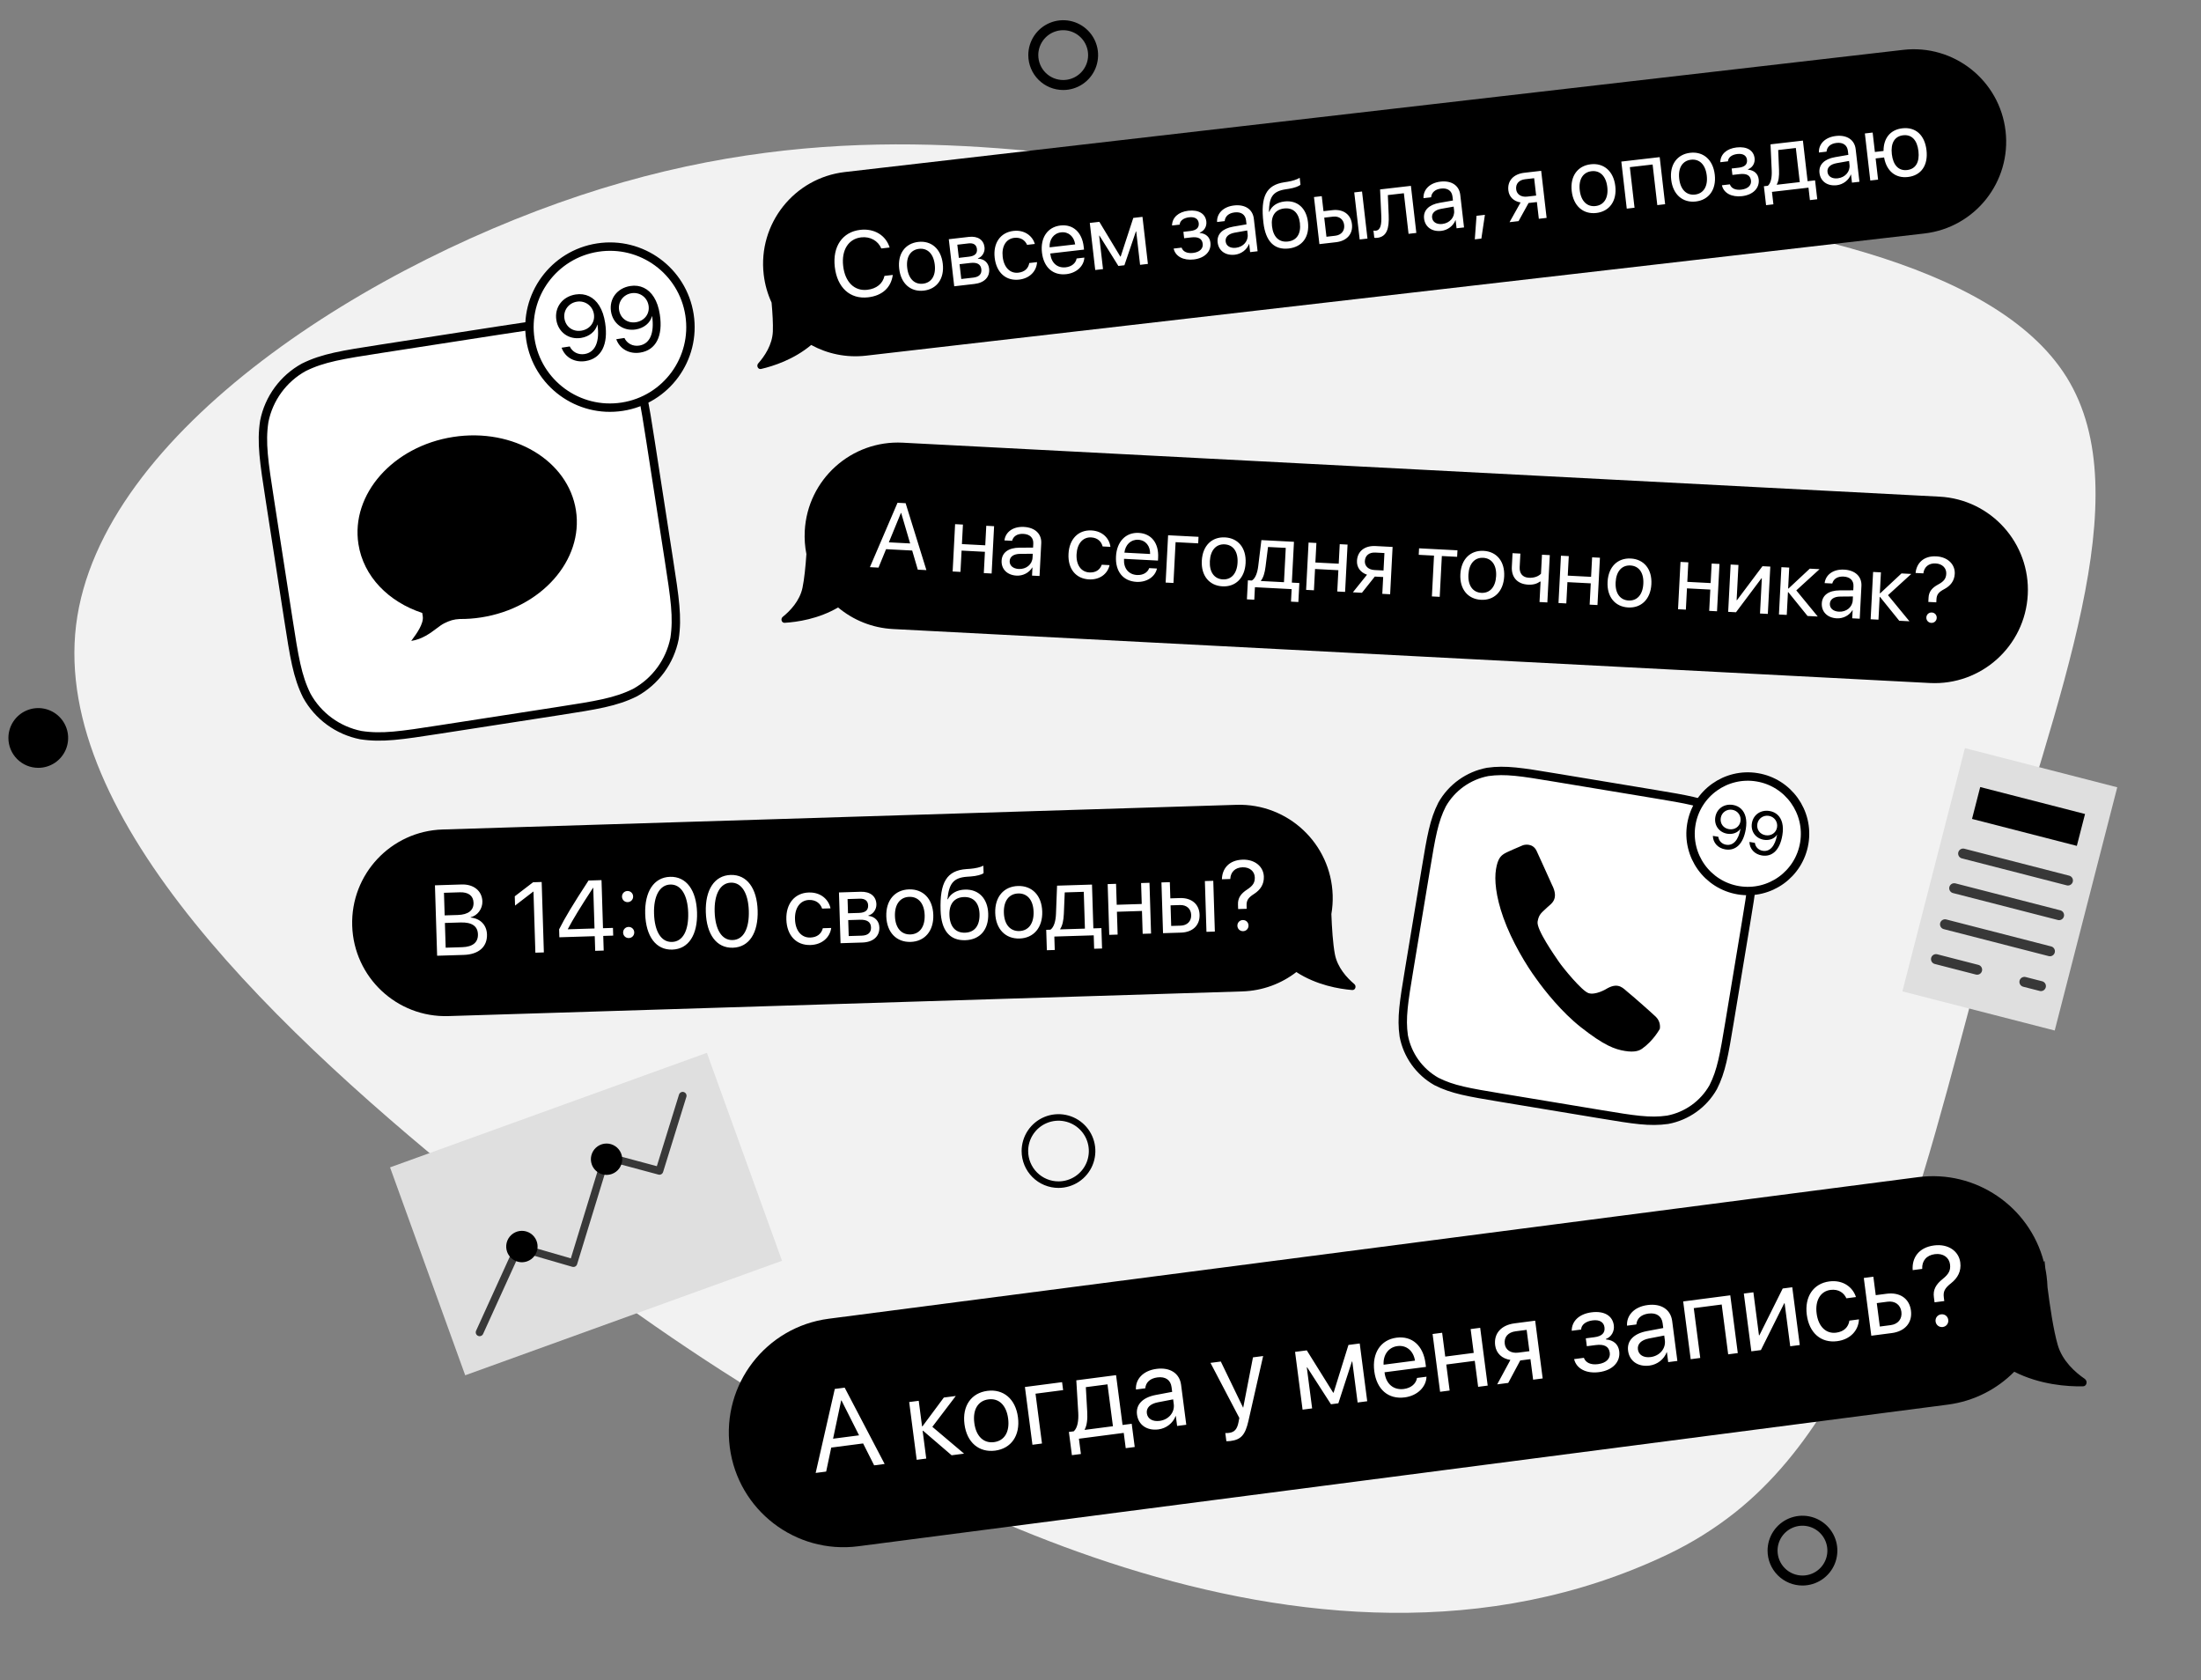 <?xml version="1.0" encoding="UTF-8"?> <svg xmlns="http://www.w3.org/2000/svg" width="262" height="200" viewBox="0 0 262 200" fill="none"><rect x="0" y="0" width="262" height="200" fill="#808080" stroke="none"/> <g clip-path="url(#clip0)"> <path d="M9.056 74.406C11.88 51.38 44.42 30.836 71.635 22.437C98.907 14.029 120.853 17.758 138.474 19.744C143.571 20.292 148.306 20.701 152.953 21.055L168.387 22.164C174.902 22.647 181.807 23.227 189.79 24.131C210.099 26.429 237.328 30.894 246.029 44.937C254.742 59.037 244.933 82.717 237.307 109.439C229.724 136.098 224.308 165.856 206.575 179.987C204.087 181.96 201.382 183.647 198.514 185.013C155.547 205.474 105.447 175.196 89.876 165.631C79.336 159.157 68.877 151.549 58.032 142.873C33.164 122.998 6.258 97.487 9.056 74.406Z" fill="#F2F2F2"></path> <path fill-rule="evenodd" clip-rule="evenodd" d="M1 87.834C1 87.131 1.209 86.443 1.599 85.859C1.99 85.274 2.545 84.818 3.195 84.549C3.845 84.28 4.56 84.209 5.249 84.347C5.939 84.484 6.573 84.823 7.07 85.32C7.567 85.817 7.906 86.451 8.043 87.14C8.18 87.83 8.11 88.545 7.841 89.195C7.572 89.844 7.116 90.4 6.531 90.791C5.946 91.181 5.259 91.39 4.556 91.39C3.613 91.39 2.708 91.015 2.041 90.348C1.375 89.681 1 88.777 1 87.834Z" fill="black"></path> <path d="M100.346 28.556C100.346 27.852 100.554 27.165 100.945 26.58C101.336 25.995 101.891 25.54 102.541 25.271C103.19 25.002 103.905 24.931 104.595 25.068C105.285 25.206 105.918 25.544 106.416 26.041C106.913 26.539 107.252 27.172 107.389 27.862C107.526 28.552 107.456 29.267 107.187 29.916C106.917 30.566 106.462 31.122 105.877 31.512C105.292 31.903 104.605 32.111 103.901 32.111C102.958 32.111 102.054 31.737 101.387 31.07C100.72 30.403 100.346 29.499 100.346 28.556Z" stroke="black" stroke-width="1.189" stroke-linecap="round" stroke-linejoin="round"></path> <path d="M122 137C122 136.209 122.235 135.436 122.674 134.778C123.114 134.12 123.738 133.607 124.469 133.304C125.2 133.002 126.004 132.923 126.78 133.077C127.556 133.231 128.269 133.612 128.828 134.172C129.388 134.731 129.769 135.444 129.923 136.22C130.077 136.996 129.998 137.8 129.696 138.531C129.393 139.262 128.88 139.886 128.222 140.326C127.564 140.765 126.791 141 126 141C124.939 141 123.922 140.579 123.172 139.828C122.421 139.078 122 138.061 122 137Z" stroke="black" stroke-width="0.777" stroke-linecap="round" stroke-linejoin="round"></path> <path d="M123 6.56C123 5.856 123.209 5.167 123.6 4.582C123.991 3.997 124.547 3.54 125.197 3.271C125.848 3.002 126.564 2.931 127.254 3.068C127.944 3.206 128.579 3.545 129.077 4.043C129.574 4.54 129.913 5.175 130.051 5.865C130.188 6.556 130.118 7.271 129.848 7.922C129.579 8.572 129.123 9.128 128.537 9.519C127.952 9.91 127.264 10.119 126.56 10.119C125.616 10.119 124.71 9.744 124.043 9.077C123.375 8.409 123 7.504 123 6.56V6.56Z" stroke="black" stroke-width="1.189" stroke-linecap="round" stroke-linejoin="round"></path> <path d="M211 184.56C211 183.856 211.209 183.167 211.6 182.582C211.991 181.997 212.547 181.54 213.197 181.271C213.848 181.002 214.564 180.931 215.254 181.068C215.944 181.206 216.579 181.545 217.077 182.043C217.574 182.54 217.913 183.175 218.051 183.865C218.188 184.556 218.118 185.271 217.848 185.922C217.579 186.572 217.123 187.128 216.537 187.519C215.952 187.91 215.264 188.119 214.56 188.119C213.616 188.119 212.71 187.744 212.043 187.077C211.375 186.409 211 185.504 211 184.56V184.56Z" stroke="black" stroke-width="1.189" stroke-linecap="round" stroke-linejoin="round"></path> <path d="M196.878 94.497C200.821 95.151 202.699 95.467 204.616 96.439C206.647 97.588 208.068 99.574 208.5 101.868C208.802 103.996 208.495 105.876 207.842 109.818L205.879 121.658C205.225 125.601 204.909 127.479 203.937 129.396C202.788 131.427 200.802 132.848 198.508 133.28C196.38 133.582 194.5 133.275 190.558 132.622L178.718 130.659C174.775 130.005 172.897 129.689 170.98 128.716C168.949 127.568 167.528 125.582 167.096 123.288C166.794 121.16 167.101 119.28 167.754 115.338L169.717 103.498C170.371 99.555 170.687 97.677 171.659 95.76C172.808 93.729 174.794 92.308 177.088 91.876C179.216 91.574 181.096 91.88 185.038 92.534L196.878 94.497Z" fill="white" stroke="black"></path> <path fill-rule="evenodd" clip-rule="evenodd" d="M178.945 109.192C178.05 106.66 177.872 104.709 178.081 103.447C178.29 102.184 178.661 101.873 179.024 101.632C179.388 101.392 180.953 100.752 181.223 100.629C181.492 100.506 182.468 100.342 182.909 101.271C183.35 102.2 184.164 104.053 184.732 105.289C185.651 107.058 184.597 107.593 184.224 107.956C183.539 108.626 183.186 108.76 183.031 109.696C182.876 110.631 185.051 113.723 185.568 114.481C186.081 115.234 188.309 117.95 189.096 118.206C189.889 118.464 191.12 117.783 191.388 117.604C192.716 116.895 193.267 117.69 193.76 118.078C194.253 118.466 196.451 120.399 197.125 121.039C197.754 121.672 197.578 122.46 197.578 122.46C197.578 122.46 196.823 123.859 195.49 124.805C195.163 125.038 194.63 125.287 193.424 125.088C192.218 124.888 190.965 124.454 188.182 122.262C185.904 120.469 183.872 117.916 182.831 116.445C181.745 114.968 179.968 112.084 178.945 109.192Z" fill="black"></path> <path fill-rule="evenodd" clip-rule="evenodd" d="M206.939 105.961C210.651 106.577 214.16 104.066 214.775 100.353C215.391 96.641 212.88 93.132 209.168 92.517C205.455 91.901 201.946 94.412 201.331 98.125C200.715 101.837 203.226 105.346 206.939 105.961Z" fill="white" stroke="black"></path> <path d="M205.373 101.098C206.627 101.306 207.526 100.419 207.812 98.693C207.904 98.135 207.899 97.66 207.794 97.238C207.603 96.451 207.061 95.934 206.291 95.806C205.239 95.632 204.354 96.244 204.186 97.256C204.024 98.229 204.629 99.07 205.606 99.232C206.259 99.34 206.875 99.103 207.176 98.631C207.18 98.632 207.18 98.632 207.183 98.632L207.187 98.633C206.943 99.99 206.325 100.683 205.473 100.542C204.965 100.458 204.6 100.083 204.542 99.596L203.892 99.488C203.916 100.316 204.5 100.953 205.373 101.098ZM205.809 98.689C205.138 98.578 204.725 98.01 204.836 97.342C204.942 96.699 205.545 96.274 206.202 96.383C206.863 96.492 207.289 97.092 207.18 97.749C207.072 98.402 206.487 98.802 205.809 98.689ZM209.727 101.82C210.981 102.028 211.879 101.14 212.165 99.415C212.258 98.857 212.253 98.382 212.148 97.959C211.957 97.172 211.415 96.656 210.644 96.528C209.593 96.354 208.707 96.966 208.54 97.978C208.378 98.951 208.983 99.792 209.96 99.954C210.613 100.062 211.229 99.825 211.53 99.353C211.533 99.354 211.533 99.354 211.537 99.354L211.54 99.355C211.297 100.712 210.679 101.405 209.827 101.264C209.319 101.179 208.954 100.805 208.896 100.318L208.246 100.21C208.269 101.038 208.853 101.675 209.727 101.82ZM210.163 99.411C209.492 99.3 209.079 98.731 209.189 98.064C209.296 97.421 209.899 96.996 210.556 97.105C211.217 97.214 211.643 97.814 211.534 98.471C211.425 99.124 210.841 99.523 210.163 99.411Z" fill="black"></path> <path d="M59.372 39.339C64.036 38.616 66.276 38.274 68.804 38.66C71.536 39.204 73.889 40.925 75.235 43.365C76.368 45.657 76.72 47.897 77.443 52.56L79.615 66.574C80.338 71.238 80.68 73.478 80.294 76.007C79.75 78.739 78.028 81.092 75.589 82.437C73.296 83.571 71.058 83.923 66.394 84.646L52.38 86.818C47.715 87.54 45.475 87.883 42.947 87.496C40.215 86.953 37.862 85.231 36.517 82.791C35.383 80.499 35.031 78.26 34.308 73.596L32.136 59.582C31.413 54.919 31.071 52.678 31.457 50.15C32.001 47.418 33.723 45.065 36.162 43.719C38.455 42.586 40.694 42.234 45.358 41.511L59.372 39.339Z" fill="white" stroke="black"></path> <path fill-rule="evenodd" clip-rule="evenodd" d="M68.559 60.741C69.478 66.672 64.427 72.379 57.276 73.487C56.415 73.621 55.562 73.682 54.728 73.675C53.99 73.716 53.572 73.849 52.866 74.193C52.607 74.32 52.314 74.539 51.979 74.791C51.228 75.356 50.263 76.082 48.97 76.282C48.946 76.286 49.015 76.192 49.134 76.031C49.527 75.5 50.461 74.236 50.325 73.36L50.262 72.954C46.263 71.639 43.265 68.627 42.665 64.754C41.745 58.822 46.797 53.115 53.947 52.007C61.098 50.899 67.64 54.809 68.559 60.741Z" fill="black"></path> <path fill-rule="evenodd" clip-rule="evenodd" d="M74.075 48.406C79.304 47.595 82.887 42.698 82.076 37.469C81.266 32.239 76.369 28.656 71.139 29.467C65.909 30.277 62.327 35.174 63.138 40.404C63.948 45.634 68.845 49.216 74.075 48.406Z" fill="white" stroke="black"></path> <path d="M69.7 42.976C71.574 42.685 72.433 41.008 72.034 38.429C71.904 37.596 71.675 36.924 71.329 36.375C70.692 35.349 69.683 34.869 68.531 35.047C66.96 35.291 65.99 36.572 66.224 38.084C66.45 39.539 67.7 40.449 69.159 40.222C70.136 40.071 70.898 39.447 71.104 38.638C71.109 38.637 71.109 38.637 71.115 38.636L71.12 38.636C71.409 40.673 70.855 41.943 69.582 42.141C68.823 42.258 68.131 41.898 67.821 41.234L66.85 41.385C67.269 42.548 68.394 43.178 69.7 42.976ZM69.194 39.358C68.191 39.514 67.34 38.901 67.186 37.903C67.037 36.942 67.693 36.058 68.675 35.906C69.662 35.753 70.546 36.404 70.698 37.386C70.849 38.362 70.208 39.201 69.194 39.358ZM76.207 41.967C78.081 41.677 78.941 40 78.541 37.42C78.412 36.587 78.183 35.916 77.837 35.366C77.199 34.34 76.19 33.86 75.038 34.039C73.467 34.282 72.497 35.563 72.732 37.076C72.957 38.53 74.207 39.44 75.666 39.214C76.643 39.062 77.405 38.439 77.611 37.63C77.617 37.629 77.617 37.629 77.622 37.628L77.627 37.627C77.916 39.664 77.363 40.935 76.089 41.132C75.33 41.25 74.638 40.889 74.329 40.225L73.357 40.376C73.777 41.539 74.902 42.169 76.207 41.967ZM75.701 38.35C74.698 38.505 73.847 37.892 73.693 36.894C73.544 35.934 74.2 35.049 75.182 34.897C76.169 34.744 77.053 35.395 77.205 36.377C77.357 37.354 76.715 38.193 75.701 38.35Z" fill="black"></path> <path fill-rule="evenodd" clip-rule="evenodd" d="M147.189 95.792C153.321 95.602 158.447 100.419 158.638 106.551C158.662 107.316 158.608 108.065 158.483 108.79C158.545 110.451 158.666 112.326 158.898 113.561C159.199 115.16 160.34 116.391 161.209 117.122C161.497 117.364 161.34 117.866 160.965 117.836C159.416 117.71 156.724 117.261 154.314 115.698C152.528 117.077 150.306 117.925 147.879 118.001L53.375 120.937C47.242 121.128 42.116 116.311 41.925 110.178C41.735 104.045 46.552 98.919 52.685 98.728L147.189 95.792Z" fill="black"></path> <path d="M55.201 113.656C56.984 113.601 58.014 112.691 57.969 111.215C57.934 110.1 57.177 109.321 56.034 109.211L56.032 109.164C56.835 108.994 57.449 108.161 57.422 107.289C57.383 106.035 56.387 105.228 54.952 105.273L51.774 105.372L52.035 113.754L55.201 113.656ZM52.849 106.263L54.743 106.204C55.759 106.172 56.343 106.614 56.369 107.444C56.397 108.351 55.738 108.865 54.501 108.904L52.932 108.952L52.849 106.263ZM53.052 112.798L52.96 109.853L54.825 109.795C56.161 109.753 56.862 110.226 56.892 111.196C56.922 112.166 56.276 112.698 55.015 112.737L53.052 112.798ZM63.729 113.391L64.74 113.36L64.479 104.977L63.457 105.009L61.276 106.681L61.31 107.785L63.48 106.118L63.503 106.118L63.729 113.391ZM70.851 113.17L71.862 113.138L71.808 111.395L72.993 111.359L72.965 110.441L71.779 110.478L71.602 104.755L70.056 104.803C68.164 107.706 67.229 109.264 66.556 110.611L66.585 111.558L70.797 111.427L70.851 113.17ZM67.59 110.585C68.216 109.402 69.085 107.974 70.6 105.659L70.618 105.658L70.769 110.509L67.591 110.608L67.59 110.585ZM74.857 111.65C75.229 111.638 75.51 111.339 75.499 110.967C75.487 110.595 75.188 110.314 74.816 110.325C74.444 110.337 74.163 110.636 74.174 111.008C74.186 111.38 74.485 111.661 74.857 111.65ZM74.724 107.374C75.096 107.362 75.377 107.063 75.366 106.691C75.354 106.319 75.055 106.038 74.683 106.049C74.311 106.061 74.03 106.36 74.041 106.732C74.053 107.104 74.352 107.386 74.724 107.374ZM80.028 113.024C81.98 112.963 83.055 111.238 82.973 108.589C82.891 105.957 81.705 104.302 79.759 104.362C77.813 104.423 76.722 106.161 76.803 108.786C76.886 111.435 78.071 113.085 80.028 113.024ZM80 112.112C78.687 112.153 77.919 110.839 77.855 108.748C77.791 106.703 78.492 105.321 79.788 105.28C81.083 105.24 81.857 106.565 81.921 108.627C81.986 110.719 81.307 112.071 80 112.112ZM87.244 112.8C89.196 112.739 90.27 111.014 90.188 108.365C90.106 105.733 88.921 104.078 86.975 104.138C85.028 104.199 83.937 105.936 84.018 108.562C84.101 111.211 85.286 112.861 87.244 112.8ZM87.215 111.888C85.902 111.929 85.135 110.615 85.07 108.524C85.006 106.479 85.707 105.096 87.003 105.056C88.299 105.016 89.072 106.341 89.136 108.403C89.201 110.494 88.522 111.847 87.215 111.888ZM98.862 108.113C98.65 107.09 97.732 106.182 96.273 106.228C94.6 106.28 93.547 107.557 93.605 109.439C93.665 111.362 94.8 112.53 96.479 112.478C97.839 112.436 98.784 111.598 98.946 110.448L97.947 110.479C97.776 111.153 97.259 111.564 96.458 111.589C95.406 111.622 94.677 110.79 94.634 109.407C94.592 108.059 95.255 107.149 96.307 107.116C97.161 107.09 97.67 107.568 97.862 108.144L98.862 108.113ZM102.338 106.964C102.971 106.944 103.323 107.23 103.34 107.764C103.358 108.345 103.001 108.635 102.24 108.659L100.944 108.699L100.892 107.009L102.338 106.964ZM102.346 109.47C103.229 109.442 103.663 109.743 103.683 110.388C103.702 110.998 103.317 111.341 102.585 111.364L101.028 111.412L100.969 109.512L102.346 109.47ZM100.055 112.262L102.657 112.181C103.941 112.141 104.71 111.449 104.677 110.38C104.654 109.625 104.137 109.088 103.373 109.007L103.371 108.961C103.925 108.827 104.343 108.245 104.324 107.629C104.294 106.67 103.585 106.105 102.452 106.14L99.867 106.221L100.055 112.262ZM108.4 112.108C110.067 112.056 111.157 110.818 111.097 108.895C111.037 106.967 109.873 105.805 108.206 105.857C106.533 105.909 105.443 107.141 105.503 109.069C105.563 110.992 106.727 112.16 108.4 112.108ZM108.372 111.219C107.304 111.252 106.575 110.461 106.531 109.037C106.487 107.614 107.165 106.779 108.233 106.746C109.302 106.712 110.025 107.504 110.069 108.927C110.113 110.351 109.441 111.186 108.372 111.219ZM114.907 111.905C116.655 111.851 117.694 110.65 117.635 108.75C117.579 106.949 116.503 105.832 114.871 105.882C113.941 105.911 113.197 106.306 112.825 107.033L112.778 107.035C112.966 105.22 113.443 104.467 115.12 104.351L115.566 104.32C116.263 104.269 116.897 104.098 117.083 103.918L117.056 103.035C116.719 103.226 116.072 103.362 115.492 103.409L115.045 103.44C112.7 103.6 111.861 105.016 111.964 108.351C112.039 110.75 113.053 111.963 114.907 111.905ZM114.879 111.011C113.74 111.046 113.059 110.282 113.016 108.894C112.975 107.575 113.608 106.805 114.747 106.77C115.88 106.735 116.56 107.464 116.6 108.783C116.644 110.171 116.012 110.976 114.879 111.011ZM121.366 111.705C123.034 111.653 124.123 110.415 124.064 108.492C124.004 106.564 122.84 105.402 121.172 105.454C119.499 105.506 118.409 106.738 118.469 108.666C118.529 110.589 119.693 111.757 121.366 111.705ZM121.339 110.816C120.27 110.849 119.542 110.058 119.498 108.634C119.453 107.211 120.131 106.376 121.2 106.343C122.269 106.309 122.991 107.101 123.035 108.524C123.08 109.948 122.408 110.783 121.339 110.816ZM129.145 110.527L126.2 110.618L126.198 110.572C126.471 110.18 126.608 109.518 126.637 108.767L126.743 106.217L129.009 106.147L129.145 110.527ZM125.555 113.069L125.505 111.471L130.193 111.326L130.243 112.923L131.184 112.894L131.109 110.466L130.15 110.496L129.988 105.285L125.829 105.414L125.701 108.773C125.668 109.588 125.476 110.35 125.044 110.654L124.538 110.67L124.614 113.098L125.555 113.069ZM136.02 111.145L137.019 111.114L136.832 105.072L135.832 105.103L135.91 107.595L132.93 107.688L132.852 105.196L131.853 105.227L132.041 111.268L133.04 111.237L132.955 108.519L135.936 108.426L136.02 111.145ZM143.613 110.909L144.612 110.878L144.424 104.836L143.425 104.867L143.613 110.909ZM140.467 107.721C141.245 107.697 141.772 108.163 141.795 108.907C141.818 109.645 141.327 110.148 140.543 110.173L139.416 110.208L139.34 107.756L140.467 107.721ZM138.443 111.069L140.586 111.003C141.969 110.96 142.833 110.136 142.794 108.876C142.755 107.615 141.841 106.847 140.458 106.89L139.314 106.925L139.254 104.997L138.255 105.028L138.443 111.069ZM145.454 104.653L146.447 104.622C146.485 103.789 147.027 103.255 147.904 103.228C148.77 103.201 149.344 103.712 149.366 104.432C149.385 105.054 149.135 105.428 148.474 105.862C147.693 106.363 147.338 106.897 147.367 107.664L147.384 108.198L148.401 108.167L148.389 107.789C148.37 107.179 148.569 106.847 149.293 106.389C150.023 105.918 150.473 105.259 150.445 104.347C150.408 103.15 149.381 102.275 147.917 102.32C146.284 102.371 145.479 103.396 145.454 104.653ZM147.978 110.831C148.355 110.82 148.631 110.52 148.619 110.148C148.607 109.771 148.314 109.495 147.936 109.507C147.565 109.518 147.283 109.812 147.295 110.19C147.306 110.561 147.606 110.843 147.978 110.831Z" fill="white"></path> <path fill-rule="evenodd" clip-rule="evenodd" d="M243.468 150.961C243.529 151.265 243.58 151.574 243.62 151.887C243.677 152.327 243.713 152.765 243.728 153.199C244.007 155.428 244.437 158.333 244.951 160.096C245.504 161.989 247.027 163.338 248.161 164.116C248.537 164.374 248.407 164.998 247.952 165.006C246.088 165.039 242.835 164.821 239.77 163.267C237.71 165.345 234.968 166.78 231.84 167.186L102.171 184.039C94.693 185.011 87.843 179.737 86.871 172.259C85.9 164.781 91.174 157.931 98.652 156.959L228.321 140.107C235.218 139.21 241.581 143.628 243.29 150.188C243.347 150.119 243.378 150.083 243.378 150.083C243.378 150.083 243.409 150.412 243.468 150.961Z" fill="black"></path> <path d="M104.056 174.409L105.305 174.246L100.548 165.163L99.371 165.316L97.094 175.313L98.344 175.151L98.947 172.296L102.742 171.803L104.056 174.409ZM100.128 166.69L100.168 166.685L102.26 170.837L99.166 171.239L100.128 166.69ZM110.983 169.824L113.773 166.154L112.352 166.339L109.812 169.761L109.759 169.768L109.363 166.727L108.226 166.875L109.12 173.75L110.257 173.603L109.827 170.297L109.88 170.29L113.278 173.21L114.759 173.017L110.983 169.824ZM118.457 172.658C120.355 172.411 121.459 170.876 121.175 168.688C120.89 166.493 119.43 165.298 117.533 165.544C115.629 165.792 114.523 167.32 114.808 169.515C115.093 171.704 116.553 172.905 118.457 172.658ZM118.326 171.646C117.109 171.804 116.189 170.983 115.979 169.363C115.768 167.743 116.448 166.714 117.664 166.556C118.881 166.398 119.794 167.22 120.005 168.84C120.215 170.46 119.542 171.488 118.326 171.646ZM126.55 165.455L126.427 164.509L122.004 165.084L122.898 171.96L124.035 171.812L123.264 165.882L126.55 165.455ZM132.48 169.753L129.128 170.189L129.121 170.136C129.389 169.657 129.47 168.887 129.419 168.026L129.254 165.103L131.832 164.768L132.48 169.753ZM128.668 173.059L128.431 171.241L133.767 170.547L134.003 172.365L135.074 172.226L134.715 169.463L133.624 169.604L132.853 163.674L128.12 164.289L128.351 168.138C128.405 169.073 128.272 169.964 127.813 170.36L127.237 170.434L127.597 173.198L128.668 173.059ZM138.032 169.119C137.205 169.226 136.601 168.868 136.516 168.213C136.431 167.566 136.907 167.087 137.825 166.907L139.648 166.556L139.721 167.118C139.85 168.109 139.116 168.978 138.032 169.119ZM137.901 170.131C138.826 170.011 139.632 169.382 139.94 168.542L139.966 168.538L140.12 169.721L141.211 169.58L140.593 164.826C140.415 163.458 139.284 162.717 137.671 162.927C136.044 163.138 135.145 164.183 135.22 165.383L136.331 165.239C136.388 164.546 136.89 164.057 137.776 163.942C138.728 163.818 139.348 164.248 139.457 165.088L139.532 165.663L137.577 166.032C136.002 166.331 135.192 167.189 135.345 168.365C135.506 169.602 136.532 170.309 137.901 170.131ZM146.484 171.51C147.727 171.348 148.232 170.792 148.612 169.109L150.36 161.399L149.15 161.556L147.99 167.529L147.97 167.531L145.322 162.054L144.092 162.213L147.526 168.766L147.43 169.269C147.269 170.103 146.952 170.46 146.311 170.544C146.166 170.563 145.986 170.579 145.857 170.569L145.983 171.534C146.112 171.545 146.345 171.528 146.484 171.51ZM156.192 167.633L155.558 162.754L155.604 162.748L158.434 167.14L159.313 167.025L160.926 162.056L160.972 162.05L161.607 166.929L162.75 166.78L161.857 159.905L160.515 160.079L158.751 165.754L158.698 165.761L155.556 160.724L154.161 160.905L155.055 167.78L156.192 167.633ZM166.348 160.215C167.432 160.074 168.259 160.8 168.435 161.947L164.7 162.433C164.624 161.28 165.27 160.355 166.348 160.215ZM168.676 164.007C168.568 164.68 167.985 165.206 167.112 165.319C165.876 165.48 164.989 164.714 164.819 163.399L164.81 163.333L169.742 162.692L169.685 162.255C169.415 160.173 168.096 158.973 166.238 159.214C164.34 159.461 163.312 161.067 163.59 163.202C163.871 165.364 165.245 166.577 167.215 166.321C168.716 166.126 169.764 165.089 169.806 163.86L168.676 164.007ZM175.953 165.064L177.09 164.917L176.197 158.041L175.059 158.189L175.428 161.025L172.036 161.466L171.668 158.63L170.531 158.777L171.424 165.653L172.561 165.505L172.159 162.411L175.551 161.97L175.953 165.064ZM180.742 160.993C179.856 161.108 179.214 160.674 179.122 159.96C179.014 159.134 179.519 158.571 180.412 158.455L181.727 158.284L182.057 160.822L180.742 160.993ZM182.498 164.214L183.635 164.066L182.742 157.19L180.282 157.51C178.702 157.715 177.797 158.714 177.98 160.129C178.103 161.074 178.785 161.712 179.792 161.863L178.221 164.77L179.536 164.599L180.964 161.926L182.18 161.768L182.498 164.214ZM190.341 163.316C191.954 163.106 192.913 162.101 192.746 160.818C192.643 160.025 192.098 159.504 191.167 159.423L191.16 159.37C191.827 159.122 192.195 158.442 192.104 157.742C191.961 156.638 191.01 155.995 189.443 156.198C187.989 156.387 187.091 157.237 187.093 158.393L188.21 158.248C188.232 157.687 188.755 157.263 189.568 157.157C190.454 157.042 190.918 157.405 190.992 157.98C191.08 158.655 190.674 159.044 189.801 159.157L188.769 159.291L188.891 160.23L189.923 160.096C190.961 159.961 191.522 160.244 191.623 161.018C191.709 161.686 191.216 162.234 190.218 162.364C189.365 162.474 188.751 162.198 188.54 161.613L187.377 161.765C187.647 162.913 188.834 163.511 190.341 163.316ZM196.488 161.522C195.662 161.629 195.057 161.271 194.972 160.616C194.888 159.968 195.364 159.49 196.281 159.31L198.105 158.959L198.178 159.521C198.307 160.512 197.572 161.381 196.488 161.522ZM196.358 162.534C197.283 162.413 198.089 161.784 198.396 160.944L198.423 160.941L198.577 162.124L199.668 161.982L199.05 157.229C198.872 155.86 197.74 155.12 196.127 155.33C194.501 155.541 193.601 156.586 193.677 157.786L194.787 157.642C194.845 156.948 195.346 156.46 196.232 156.345C197.184 156.221 197.805 156.651 197.914 157.491L197.989 158.066L196.033 158.434C194.459 158.733 193.649 159.591 193.802 160.768C193.963 162.005 194.989 162.711 196.358 162.534ZM205.717 161.196L206.861 161.048L205.967 154.172L200.361 154.901L201.254 161.776L202.391 161.628L201.621 155.698L204.946 155.266L205.717 161.196ZM209.611 160.69L212.384 155.126L212.437 155.119L213.102 160.236L214.239 160.089L213.345 153.213L212.208 153.361L209.435 158.925L209.382 158.932L208.717 153.814L207.58 153.962L208.474 160.838L209.611 160.69ZM220.925 154.379C220.568 153.236 219.419 152.303 217.759 152.518C215.855 152.766 214.796 154.342 215.074 156.484C215.359 158.672 216.786 159.879 218.697 159.63C220.244 159.429 221.229 158.367 221.284 157.035L220.147 157.183C220.028 157.972 219.484 158.499 218.572 158.618C217.375 158.773 216.449 157.906 216.245 156.332C216.045 154.798 216.701 153.685 217.897 153.529C218.869 153.403 219.504 153.892 219.788 154.527L220.925 154.379ZM224.688 154.932C225.574 154.817 226.227 155.29 226.337 156.136C226.446 156.976 225.943 157.606 225.051 157.722L223.768 157.889L223.406 155.099L224.688 154.932ZM222.754 158.982L225.194 158.665C226.767 158.46 227.661 157.423 227.474 155.989C227.288 154.554 226.159 153.78 224.585 153.984L223.283 154.153L222.998 151.959L221.86 152.106L222.754 158.982ZM227.682 151.175L228.813 151.028C228.763 150.073 229.321 149.402 230.319 149.272C231.304 149.144 232.017 149.664 232.124 150.483C232.216 151.191 231.972 151.646 231.266 152.215C230.431 152.875 230.085 153.525 230.205 154.397L230.284 155.005L231.441 154.855L231.386 154.425C231.295 153.731 231.485 153.329 232.26 152.725C233.04 152.105 233.481 151.302 233.346 150.264C233.169 148.902 231.898 148.019 230.231 148.235C228.374 148.477 227.569 149.737 227.682 151.175ZM231.258 157.944C231.688 157.888 231.969 157.516 231.914 157.092C231.858 156.663 231.492 156.381 231.062 156.437C230.639 156.492 230.351 156.859 230.406 157.288C230.461 157.711 230.835 157.999 231.258 157.944Z" fill="white"></path> <path fill-rule="evenodd" clip-rule="evenodd" d="M100.574 20.476C94.539 21.173 90.212 26.63 90.908 32.665C91.046 33.857 91.37 34.983 91.847 36.017C91.96 37.271 92.034 38.529 91.998 39.45C91.934 41.053 90.997 42.416 90.255 43.254C90.009 43.531 90.234 43.999 90.595 43.915C92.039 43.582 94.481 42.8 96.563 41.059C98.49 42.113 100.75 42.602 103.097 42.331L229.069 27.79C235.105 27.093 239.432 21.636 238.736 15.601C238.039 9.566 232.582 5.238 226.547 5.935L100.574 20.476Z" fill="black"></path> <path d="M103.336 35.388C105.017 35.194 106.064 34.243 106.276 32.723L105.285 32.838C105.081 33.762 104.343 34.366 103.239 34.493C101.703 34.67 100.588 33.566 100.368 31.659C100.149 29.768 100.993 28.426 102.512 28.251C103.579 28.128 104.518 28.647 104.909 29.573L105.9 29.459C105.442 28 104.063 27.166 102.409 27.357C100.282 27.602 99.09 29.334 99.371 31.774C99.655 34.236 101.192 35.636 103.336 35.388ZM109.969 34.59C111.515 34.411 112.431 33.176 112.225 31.393C112.019 29.604 110.846 28.615 109.3 28.794C107.749 28.973 106.832 30.203 107.038 31.991C107.244 33.774 108.418 34.769 109.969 34.59ZM109.874 33.766C108.883 33.88 108.144 33.201 107.991 31.881C107.839 30.562 108.404 29.732 109.395 29.618C110.386 29.503 111.12 30.183 111.272 31.503C111.424 32.822 110.865 33.651 109.874 33.766ZM115.297 28.969C115.884 28.901 116.234 29.14 116.291 29.635C116.353 30.174 116.044 30.471 115.338 30.553L114.137 30.692L113.956 29.124L115.297 28.969ZM115.5 31.298C116.319 31.204 116.746 31.449 116.815 32.047C116.88 32.613 116.549 32.962 115.871 33.041L114.427 33.207L114.224 31.446L115.5 31.298ZM113.588 34.074L116.001 33.795C117.192 33.658 117.853 32.954 117.739 31.962C117.658 31.262 117.135 30.804 116.419 30.788L116.414 30.745C116.918 30.578 117.261 30.003 117.195 29.433C117.093 28.544 116.389 28.074 115.339 28.195L112.942 28.472L113.588 34.074ZM123.187 29.036C122.91 28.102 121.985 27.329 120.633 27.485C119.082 27.665 118.202 28.934 118.404 30.679C118.61 32.462 119.756 33.46 121.313 33.28C122.573 33.135 123.387 32.282 123.447 31.2L122.521 31.307C122.415 31.947 121.967 32.37 121.223 32.455C120.248 32.568 119.505 31.851 119.357 30.569C119.213 29.32 119.759 28.422 120.734 28.309C121.526 28.218 122.036 28.623 122.26 29.143L123.187 29.036ZM126.308 27.655C127.191 27.553 127.855 28.153 127.985 29.088L124.942 29.439C124.893 28.5 125.43 27.756 126.308 27.655ZM128.157 30.765C128.062 31.311 127.581 31.733 126.87 31.815C125.862 31.931 125.151 31.298 125.027 30.226L125.021 30.172L129.039 29.708L128.998 29.353C128.802 27.656 127.744 26.665 126.23 26.839C124.684 27.018 123.829 28.312 124.03 30.052C124.233 31.813 125.337 32.816 126.942 32.63C128.165 32.489 129.029 31.658 129.078 30.659L128.157 30.765ZM131.299 32.029L130.84 28.054L130.878 28.049L133.128 31.654L133.845 31.572L135.214 27.549L135.252 27.545L135.711 31.52L136.643 31.412L135.996 25.81L134.903 25.937L133.403 30.531L133.359 30.536L130.863 26.403L129.726 26.534L130.373 32.136L131.299 32.029ZM142.1 30.881C143.414 30.729 144.205 29.923 144.085 28.878C144.01 28.231 143.573 27.801 142.816 27.725L142.811 27.682C143.357 27.488 143.664 26.939 143.599 26.368C143.495 25.469 142.729 24.935 141.452 25.082C140.267 25.219 139.527 25.899 139.516 26.84L140.426 26.735C140.45 26.279 140.88 25.94 141.543 25.863C142.264 25.78 142.637 26.081 142.692 26.549C142.755 27.099 142.42 27.41 141.709 27.492L140.868 27.59L140.957 28.354L141.797 28.257C142.643 28.16 143.096 28.397 143.169 29.027C143.231 29.571 142.824 30.011 142.01 30.105C141.315 30.185 140.819 29.953 140.655 29.476L139.707 29.585C139.913 30.522 140.872 31.023 142.1 30.881ZM147.12 29.493C146.446 29.571 145.959 29.273 145.897 28.739C145.836 28.212 146.229 27.828 146.977 27.692L148.464 27.428L148.517 27.886C148.61 28.694 148.003 29.391 147.12 29.493ZM147.002 30.315C147.756 30.228 148.418 29.726 148.678 29.046L148.7 29.044L148.811 30.008L149.7 29.905L149.253 26.032C149.124 24.917 148.213 24.302 146.898 24.454C145.573 24.607 144.829 25.446 144.877 26.423L145.782 26.318C145.837 25.755 146.25 25.364 146.972 25.28C147.747 25.191 148.247 25.548 148.326 26.232L148.38 26.701L146.786 26.977C145.502 27.202 144.833 27.891 144.944 28.849C145.06 29.857 145.887 30.444 147.002 30.315ZM153.406 29.576C155.028 29.388 155.899 28.191 155.696 26.429C155.503 24.759 154.416 23.804 152.902 23.979C152.04 24.078 151.38 24.504 151.09 25.209L151.047 25.214C151.08 23.512 151.464 22.775 153.014 22.536L153.427 22.472C154.07 22.37 154.647 22.162 154.806 21.98L154.711 21.161C154.413 21.365 153.822 21.542 153.286 21.631L152.873 21.695C150.706 22.027 150.036 23.409 150.393 26.501C150.65 28.726 151.688 29.774 153.406 29.576ZM153.311 28.746C152.255 28.868 151.562 28.211 151.414 26.924C151.272 25.701 151.801 24.936 152.857 24.814C153.907 24.693 154.596 25.317 154.737 26.54C154.886 27.827 154.361 28.625 153.311 28.746ZM161.852 28.502L162.779 28.395L162.132 22.793L161.205 22.9L161.852 28.502ZM158.678 25.785C159.4 25.701 159.926 26.094 160.005 26.783C160.084 27.467 159.668 27.974 158.941 28.058L157.896 28.179L157.633 25.905L158.678 25.785ZM157.058 29.056L159.046 28.826C160.328 28.678 161.067 27.845 160.932 26.676C160.797 25.508 159.887 24.865 158.605 25.013L157.544 25.135L157.338 23.347L156.411 23.454L157.058 29.056ZM165.305 25.598L165.205 23.219L167.112 22.999L167.67 27.831L168.596 27.724L167.949 22.122L164.281 22.545L164.424 25.678C164.473 26.715 164.338 27.391 163.783 27.455C163.649 27.471 163.543 27.456 163.493 27.445L163.591 28.291C163.658 28.31 163.77 28.33 163.931 28.311C165.111 28.175 165.37 27.157 165.305 25.598ZM171.693 26.657C171.02 26.735 170.532 26.436 170.471 25.903C170.41 25.375 170.802 24.991 171.551 24.856L173.038 24.591L173.091 25.049C173.184 25.857 172.577 26.555 171.693 26.657ZM171.575 27.478C172.329 27.391 172.992 26.889 173.252 26.209L173.273 26.207L173.385 27.171L174.273 27.069L173.826 23.196C173.698 22.081 172.786 21.465 171.472 21.617C170.147 21.77 169.403 22.609 169.45 23.586L170.355 23.482C170.41 22.919 170.824 22.527 171.545 22.444C172.321 22.354 172.821 22.711 172.9 23.395L172.954 23.864L171.359 24.141C170.075 24.366 169.407 25.054 169.517 26.013C169.634 27.02 170.46 27.607 171.575 27.478ZM176.337 28.397L176.759 25.57L175.762 25.685L175.556 28.487L176.337 28.397ZM181.787 23.401C181.065 23.485 180.548 23.124 180.481 22.542C180.403 21.869 180.821 21.417 181.548 21.333L182.62 21.209L182.859 23.277L181.787 23.401ZM183.178 26.041L184.104 25.934L183.457 20.332L181.454 20.563C180.166 20.712 179.418 21.513 179.551 22.666C179.64 23.436 180.187 23.962 181.005 24.097L179.692 26.443L180.764 26.319L181.956 24.162L182.947 24.048L183.178 26.041ZM190.024 25.349C191.57 25.17 192.486 23.935 192.281 22.152C192.074 20.363 190.901 19.374 189.355 19.553C187.804 19.732 186.887 20.962 187.093 22.75C187.299 24.533 188.473 25.528 190.024 25.349ZM189.929 24.524C188.938 24.639 188.199 23.96 188.047 22.64C187.894 21.321 188.459 20.491 189.45 20.377C190.441 20.262 191.175 20.942 191.327 22.262C191.48 23.581 190.92 24.41 189.929 24.524ZM197.28 24.413L198.211 24.305L197.565 18.703L192.997 19.231L193.644 24.833L194.57 24.726L194.012 19.894L196.722 19.581L197.28 24.413ZM201.864 23.982C203.41 23.803 204.326 22.568 204.12 20.785C203.914 18.997 202.741 18.008 201.195 18.186C199.644 18.365 198.727 19.595 198.933 21.384C199.139 23.167 200.313 24.161 201.864 23.982ZM201.769 23.158C200.778 23.272 200.039 22.593 199.887 21.274C199.734 19.954 200.299 19.125 201.29 19.01C202.281 18.896 203.015 19.575 203.167 20.895C203.319 22.215 202.76 23.043 201.769 23.158ZM207.364 23.347C208.678 23.195 209.469 22.389 209.349 21.344C209.274 20.698 208.837 20.268 208.08 20.191L208.075 20.148C208.62 19.954 208.928 19.406 208.862 18.835C208.759 17.935 207.993 17.401 206.716 17.549C205.531 17.686 204.791 18.366 204.779 19.306L205.69 19.201C205.713 18.745 206.144 18.406 206.806 18.33C207.528 18.246 207.901 18.547 207.955 19.016C208.019 19.565 207.684 19.877 206.973 19.959L206.132 20.056L206.221 20.821L207.061 20.724C207.907 20.626 208.36 20.863 208.432 21.494C208.495 22.038 208.088 22.478 207.274 22.572C206.579 22.652 206.083 22.42 205.919 21.942L204.971 22.051C205.177 22.988 206.136 23.489 207.364 23.347ZM214.239 21.675L211.508 21.99L211.503 21.947C211.726 21.561 211.801 20.935 211.77 20.235L211.67 17.856L213.77 17.613L214.239 21.675ZM211.1 24.319L210.929 22.837L215.276 22.335L215.447 23.817L216.32 23.716L216.06 21.465L215.171 21.567L214.613 16.735L210.757 17.18L210.9 20.314C210.933 21.074 210.815 21.797 210.436 22.114L209.968 22.168L210.228 24.419L211.1 24.319ZM218.761 21.224C218.088 21.301 217.6 21.003 217.539 20.47C217.478 19.942 217.87 19.558 218.619 19.422L220.106 19.158L220.159 19.616C220.252 20.424 219.645 21.122 218.761 21.224ZM218.643 22.045C219.397 21.958 220.06 21.456 220.32 20.776L220.341 20.774L220.453 21.738L221.341 21.635L220.894 17.762C220.766 16.647 219.854 16.032 218.54 16.184C217.215 16.337 216.471 17.176 216.518 18.153L217.423 18.049C217.478 17.485 217.891 17.094 218.613 17.011C219.389 16.921 219.889 17.278 219.968 17.962L220.022 18.431L218.427 18.708C217.143 18.932 216.475 19.621 216.585 20.58C216.702 21.587 217.528 22.174 218.643 22.045ZM227.116 21.067C228.689 20.886 229.532 19.675 229.324 17.876C229.116 16.071 228.02 15.089 226.447 15.271C225.025 15.435 224.203 16.442 224.21 17.969L223.181 18.088L222.914 15.777L221.988 15.884L222.634 21.486L223.561 21.379L223.27 18.858L224.277 18.742C224.568 20.362 225.63 21.239 227.116 21.067ZM227.021 20.238C226.008 20.354 225.35 19.666 225.198 18.352C225.046 17.032 225.53 16.218 226.543 16.101C227.556 15.984 228.213 16.666 228.365 17.986C228.517 19.301 228.033 20.121 227.021 20.238Z" fill="white"></path> <path fill-rule="evenodd" clip-rule="evenodd" d="M107.462 52.69C101.338 52.371 96.114 57.078 95.795 63.203C95.746 64.144 95.816 65.064 95.991 65.949C95.893 67.395 95.746 68.913 95.527 69.958C95.197 71.528 94.047 72.717 93.176 73.419C92.888 73.652 93.032 74.15 93.402 74.128C94.881 74.04 97.421 73.674 99.764 72.301C101.546 73.793 103.809 74.74 106.308 74.87L229.711 81.293C235.836 81.612 241.059 76.905 241.378 70.78C241.697 64.656 236.99 59.432 230.865 59.113L107.462 52.69Z" fill="black"></path> <path d="M109.252 67.803L110.276 67.856L107.802 59.892L106.838 59.842L103.55 67.506L104.574 67.559L105.475 65.364L108.584 65.526L109.252 67.803ZM107.242 61.052L107.274 61.054L108.34 64.682L105.806 64.55L107.242 61.052ZM117.11 68.212L118.041 68.26L118.334 62.629L117.403 62.58L117.282 64.903L114.504 64.759L114.625 62.436L113.693 62.387L113.4 68.019L114.332 68.067L114.464 65.533L117.242 65.678L117.11 68.212ZM121.267 67.722C120.59 67.687 120.159 67.312 120.187 66.776C120.215 66.245 120.665 65.932 121.426 65.923L122.936 65.909L122.912 66.369C122.87 67.181 122.155 67.769 121.267 67.722ZM121.014 68.513C121.772 68.552 122.509 68.167 122.878 67.54L122.9 67.541L122.85 68.511L123.743 68.557L123.946 64.664C124.004 63.543 123.207 62.785 121.886 62.716C120.554 62.647 119.681 63.35 119.565 64.322L120.475 64.369C120.623 63.823 121.096 63.506 121.821 63.543C122.601 63.584 123.034 64.019 122.999 64.707L122.974 65.178L121.356 65.186C120.052 65.194 119.279 65.762 119.229 66.726C119.176 67.739 119.893 68.455 121.014 68.513ZM132.182 65.087C132.064 64.12 131.281 63.205 129.922 63.134C128.362 63.053 127.284 64.159 127.193 65.913C127.099 67.706 128.065 68.88 129.63 68.961C130.897 69.027 131.84 68.322 132.08 67.264L131.148 67.216C130.937 67.829 130.425 68.172 129.678 68.133C128.698 68.082 128.084 67.252 128.151 65.963C128.217 64.707 128.904 63.912 129.884 63.963C130.68 64.004 131.117 64.489 131.251 65.039L132.182 65.087ZM135.489 64.244C136.377 64.29 136.933 64.992 136.905 65.936L133.846 65.776C133.954 64.843 134.607 64.198 135.489 64.244ZM136.796 67.619C136.611 68.141 136.067 68.477 135.352 68.439C134.34 68.387 133.743 67.644 133.799 66.567L133.802 66.513L137.842 66.723L137.86 66.365C137.949 64.66 137.07 63.506 135.548 63.427C133.994 63.346 132.936 64.48 132.845 66.229C132.753 68 133.675 69.172 135.288 69.256C136.517 69.32 137.508 68.644 137.722 67.667L136.796 67.619ZM142.629 64.67L142.669 63.895L139.047 63.707L138.753 69.339L139.685 69.387L139.938 64.53L142.629 64.67ZM145.517 69.788C147.071 69.869 148.18 68.803 148.273 67.011C148.367 65.213 147.375 64.043 145.82 63.962C144.261 63.881 143.152 64.941 143.059 66.739C142.965 68.532 143.958 69.707 145.517 69.788ZM145.56 68.96C144.564 68.908 143.948 68.116 144.017 66.789C144.086 65.462 144.781 64.738 145.777 64.79C146.774 64.842 147.384 65.634 147.315 66.961C147.246 68.287 146.557 69.012 145.56 68.96ZM152.84 69.295L150.095 69.153L150.097 69.109C150.381 68.766 150.559 68.161 150.644 67.465L150.941 65.103L153.053 65.212L152.84 69.295ZM149.306 71.381L149.383 69.892L153.753 70.119L153.676 71.608L154.553 71.654L154.671 69.391L153.777 69.344L154.03 64.487L150.153 64.285L149.774 67.398C149.68 68.153 149.443 68.847 149.017 69.096L148.546 69.072L148.428 71.335L149.306 71.381ZM159.184 70.402L160.116 70.451L160.409 64.819L159.477 64.77L159.357 67.093L156.579 66.949L156.7 64.626L155.768 64.577L155.475 70.209L156.406 70.257L156.538 67.723L159.316 67.868L159.184 70.402ZM163.612 67.847C162.887 67.809 162.437 67.368 162.468 66.783C162.503 66.106 162.989 65.73 163.72 65.768L164.798 65.824L164.69 67.903L163.612 67.847ZM164.545 70.681L165.477 70.73L165.77 65.098L163.755 64.993C162.461 64.926 161.59 65.592 161.53 66.751C161.49 67.525 161.941 68.135 162.725 68.404L161.042 70.499L162.119 70.555L163.653 68.626L164.649 68.677L164.545 70.681ZM173.492 65.5L168.921 65.262L168.881 66.036L170.7 66.131L170.448 70.988L171.379 71.037L171.632 66.18L173.451 66.274L173.492 65.5ZM176.296 71.39C177.85 71.471 178.959 70.405 179.052 68.613C179.146 66.815 178.154 65.645 176.599 65.564C175.04 65.483 173.931 66.543 173.838 68.341C173.744 70.134 174.737 71.309 176.296 71.39ZM176.339 70.562C175.343 70.51 174.727 69.718 174.796 68.391C174.865 67.064 175.56 66.341 176.556 66.392C177.553 66.444 178.163 67.236 178.094 68.563C178.025 69.889 177.336 70.614 176.339 70.562ZM184.191 71.704L184.484 66.072L183.553 66.023L183.435 68.287C183.16 68.566 182.686 68.802 181.987 68.766C181.229 68.726 180.858 68.234 180.897 67.498L180.981 65.89L180.049 65.841L179.965 67.46C179.902 68.662 180.569 69.517 181.917 69.587C182.529 69.619 182.988 69.464 183.305 69.22L183.386 69.224L183.26 71.655L184.191 71.704ZM189.227 71.966L190.158 72.014L190.451 66.383L189.52 66.334L189.399 68.657L186.621 68.513L186.742 66.19L185.811 66.141L185.518 71.773L186.449 71.821L186.581 69.287L189.359 69.431L189.227 71.966ZM193.819 72.302C195.373 72.383 196.482 71.317 196.575 69.525C196.669 67.727 195.677 66.557 194.122 66.476C192.563 66.395 191.454 67.456 191.361 69.253C191.267 71.046 192.26 72.221 193.819 72.302ZM193.862 71.474C192.866 71.422 192.25 70.63 192.319 69.303C192.388 67.977 193.083 67.253 194.079 67.305C195.076 67.356 195.686 68.148 195.617 69.475C195.548 70.802 194.859 71.526 193.862 71.474ZM203.458 72.707L204.389 72.755L204.682 67.123L203.751 67.075L203.63 69.398L200.852 69.253L200.973 66.93L200.041 66.882L199.748 72.513L200.68 72.562L200.812 70.028L203.589 70.172L203.458 72.707ZM206.647 72.873L209.681 68.828L209.724 68.83L209.506 73.021L210.437 73.07L210.731 67.438L209.799 67.39L206.765 71.434L206.722 71.432L206.94 67.241L206.009 67.192L205.716 72.824L206.647 72.873ZM213.825 70.271L216.595 67.743L215.431 67.683L212.897 70.049L212.854 70.046L212.983 67.555L212.052 67.507L211.759 73.139L212.69 73.187L212.831 70.48L212.874 70.482L215.165 73.316L216.378 73.379L213.825 70.271ZM218.9 72.804C218.223 72.769 217.792 72.394 217.82 71.858C217.847 71.327 218.298 71.014 219.059 71.005L220.569 70.991L220.545 71.451C220.503 72.263 219.788 72.851 218.9 72.804ZM218.647 73.595C219.405 73.634 220.142 73.249 220.511 72.622L220.533 72.623L220.482 73.593L221.376 73.639L221.578 69.746C221.637 68.625 220.84 67.867 219.519 67.798C218.187 67.729 217.314 68.432 217.198 69.404L218.108 69.451C218.256 68.905 218.728 68.588 219.454 68.625C220.234 68.666 220.667 69.101 220.631 69.789L220.607 70.26L218.988 70.268C217.685 70.276 216.912 70.844 216.861 71.808C216.809 72.82 217.526 73.537 218.647 73.595ZM224.741 70.839L227.512 68.312L226.348 68.251L223.814 70.617L223.77 70.615L223.9 68.124L222.969 68.075L222.675 73.707L223.607 73.755L223.748 71.048L223.791 71.05L226.081 73.884L227.294 73.947L224.741 70.839ZM228.023 68.197L228.949 68.245C229.049 67.474 229.593 67.019 230.411 67.062C231.218 67.104 231.712 67.624 231.677 68.295C231.647 68.874 231.386 69.203 230.737 69.555C229.972 69.96 229.601 70.429 229.569 71.144L229.543 71.643L230.49 71.692L230.509 71.34C230.538 70.771 230.749 70.478 231.458 70.108C232.173 69.727 232.643 69.149 232.687 68.299C232.745 67.183 231.858 66.29 230.493 66.219C228.971 66.14 228.143 67.031 228.023 68.197ZM229.891 74.137C230.243 74.155 230.522 73.898 230.54 73.552C230.559 73.2 230.307 72.92 229.955 72.902C229.609 72.884 229.324 73.135 229.306 73.487C229.288 73.834 229.544 74.119 229.891 74.137Z" fill="white"></path> <path fill-rule="evenodd" clip-rule="evenodd" d="M46.43 138.943L84.142 125.31L93.089 150.06L55.377 163.69L46.43 138.943Z" fill="#DFDFDF"></path> <path d="M57.09 158.578L61.701 148.44L68.258 150.34L72.147 137.655L78.495 139.36L81.265 130.418" stroke="#383838" stroke-width="0.917" stroke-linecap="round" stroke-linejoin="round"></path> <path fill-rule="evenodd" clip-rule="evenodd" d="M60.367 149.001C60.242 148.653 60.222 148.276 60.311 147.917C60.4 147.559 60.593 147.234 60.866 146.985C61.139 146.736 61.48 146.574 61.845 146.518C62.211 146.463 62.584 146.517 62.919 146.674C63.253 146.831 63.534 147.084 63.725 147.4C63.916 147.717 64.009 148.083 63.992 148.452C63.975 148.821 63.849 149.177 63.629 149.474C63.41 149.772 63.108 149.998 62.76 150.123C62.529 150.207 62.284 150.245 62.039 150.233C61.794 150.222 61.553 150.163 61.331 150.059C61.108 149.954 60.909 149.807 60.744 149.626C60.578 149.444 60.451 149.232 60.367 149.001Z" fill="black"></path> <path fill-rule="evenodd" clip-rule="evenodd" d="M70.447 138.604C70.322 138.257 70.303 137.881 70.392 137.523C70.481 137.165 70.674 136.842 70.946 136.594C71.219 136.345 71.559 136.183 71.924 136.128C72.288 136.073 72.661 136.127 72.995 136.284C73.329 136.441 73.609 136.693 73.799 137.008C73.99 137.324 74.083 137.689 74.066 138.057C74.049 138.426 73.924 138.781 73.706 139.078C73.487 139.375 73.186 139.601 72.839 139.727C72.608 139.81 72.364 139.847 72.118 139.836C71.873 139.825 71.633 139.765 71.41 139.661C71.188 139.557 70.989 139.41 70.823 139.228C70.658 139.047 70.53 138.835 70.447 138.604V138.604Z" fill="black"></path> <path fill-rule="evenodd" clip-rule="evenodd" d="M233.896 89.043L252.031 93.705L244.587 122.655L226.455 117.995L233.896 89.043Z" fill="#DFDFDF"></path> <path fill-rule="evenodd" clip-rule="evenodd" d="M235.718 93.677L248.196 96.884L247.22 100.678L234.743 97.47L235.718 93.677Z" fill="black"></path> <path d="M233.685 101.593L246.162 104.8" stroke="#383838" stroke-width="1.189" stroke-linecap="round" stroke-linejoin="round"></path> <path d="M232.623 105.718L245.105 108.924" stroke="#383838" stroke-width="1.189" stroke-linecap="round" stroke-linejoin="round"></path> <path d="M231.527 110.012L244.016 113.222" stroke="#383838" stroke-width="1.189" stroke-linecap="round" stroke-linejoin="round"></path> <path d="M230.455 114.158L235.352 115.418" stroke="#383838" stroke-width="1.189" stroke-linecap="round" stroke-linejoin="round"></path> <path d="M240.98 116.866L242.945 117.369" stroke="#383838" stroke-width="1.189" stroke-linecap="round" stroke-linejoin="round"></path> </g> <defs> <clipPath id="clip0"> <rect width="262" height="200" fill="white"></rect> </clipPath> </defs> </svg> 
